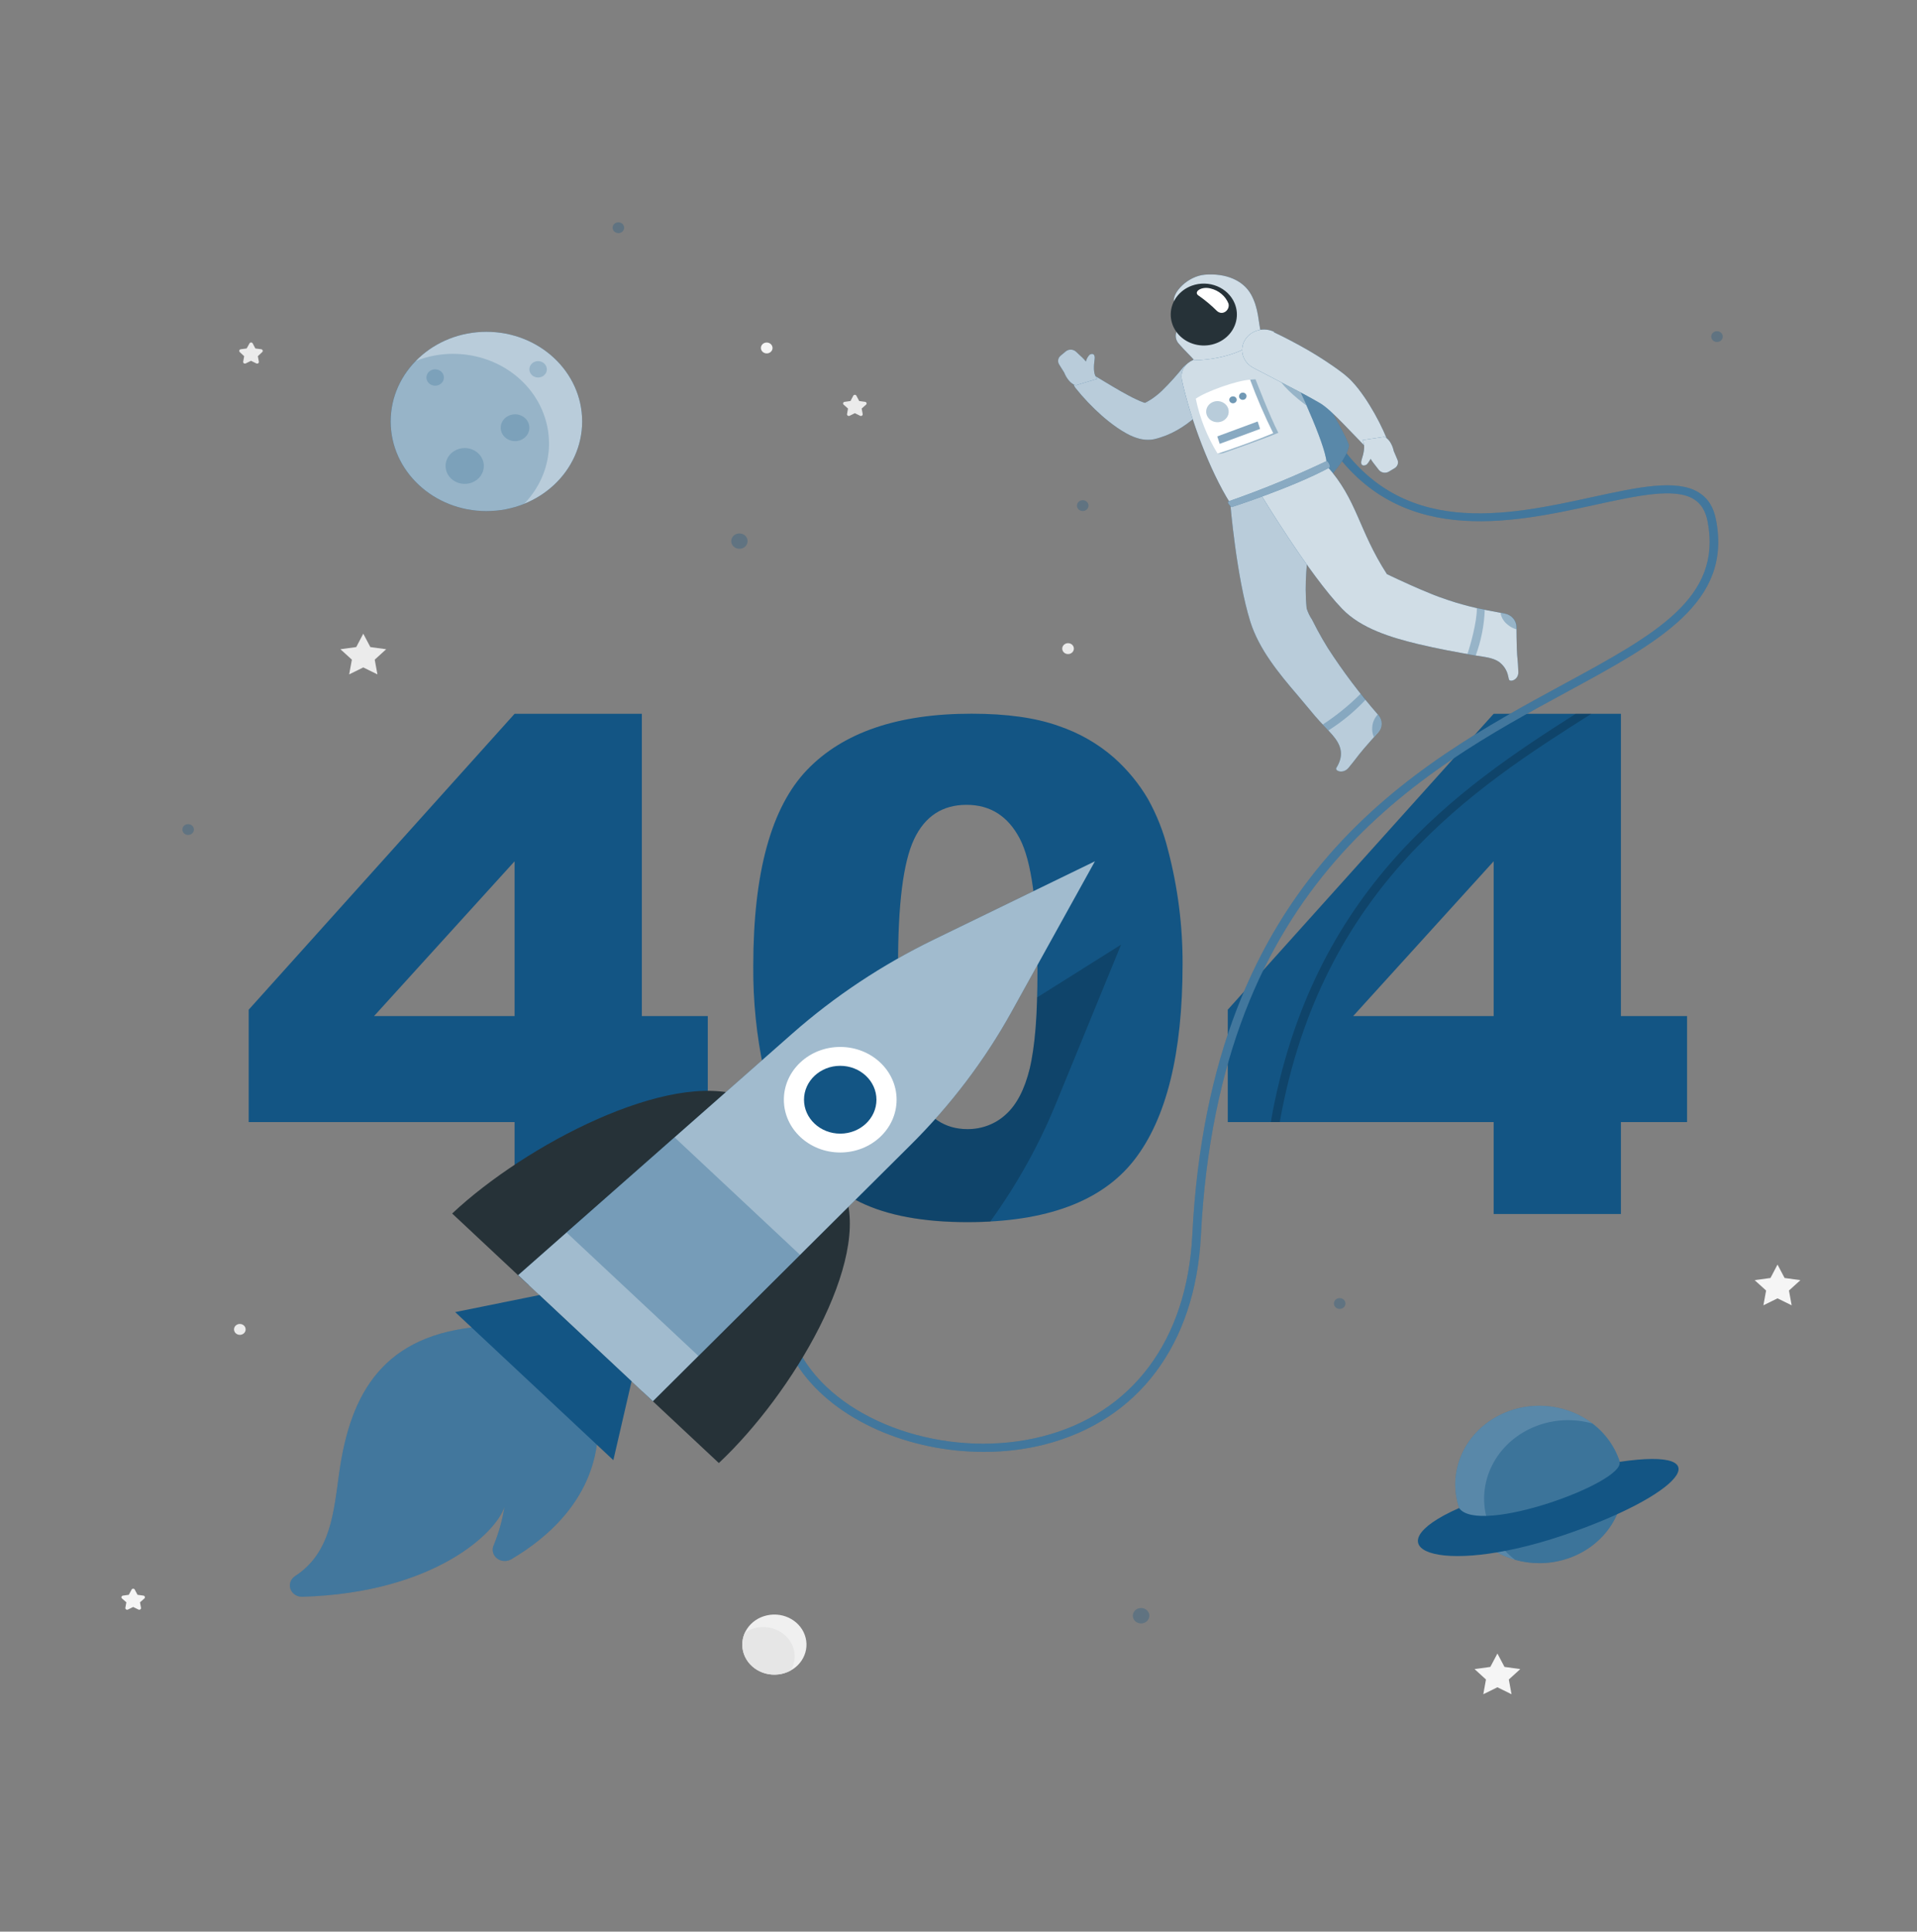 <svg width="270" height="272" viewBox="0 0 270 272" fill="none" xmlns="http://www.w3.org/2000/svg">
<rect x="0" y="0" width="270" height="272" fill="#808080" stroke="none"/>
<path d="M51.166 89.232L52.163 91.115L54.391 91.421L52.779 92.889L53.16 94.963L51.166 93.984L49.178 94.963L49.56 92.889L47.947 91.421L50.175 91.115L51.166 89.232Z" fill="#EBEBEB"/>
<path d="M250.354 178.068L251.351 179.958L253.579 180.263L251.966 181.726L252.348 183.805L250.354 182.826L248.366 183.805L248.747 181.726L247.135 180.263L249.363 179.958L250.354 178.068Z" fill="#F5F5F5"/>
<path d="M210.904 232.84L211.901 234.724L214.123 235.029L212.51 236.498L212.892 238.572L210.904 237.592L208.916 238.572L209.291 236.498L207.685 235.029L209.907 234.724L210.904 232.84Z" fill="#F5F5F5"/>
<path d="M120.643 55.766L121.013 56.469L121.843 56.584C121.89 56.59 121.934 56.608 121.969 56.636C122.005 56.664 122.032 56.701 122.046 56.743C122.06 56.784 122.062 56.829 122.05 56.871C122.038 56.914 122.013 56.952 121.979 56.982L121.363 57.529L121.505 58.301C121.512 58.344 121.507 58.388 121.489 58.428C121.471 58.468 121.442 58.503 121.404 58.529C121.367 58.554 121.322 58.57 121.276 58.573C121.23 58.577 121.183 58.568 121.142 58.548L120.403 58.18L119.665 58.548C119.623 58.568 119.577 58.577 119.531 58.573C119.484 58.57 119.44 58.554 119.402 58.529C119.365 58.503 119.335 58.468 119.318 58.428C119.3 58.388 119.294 58.344 119.302 58.301L119.437 57.529L118.822 56.982C118.787 56.952 118.763 56.913 118.751 56.87C118.74 56.827 118.741 56.782 118.756 56.74C118.771 56.699 118.799 56.662 118.835 56.634C118.872 56.606 118.916 56.589 118.963 56.584L119.788 56.469L120.157 55.766C120.172 55.717 120.204 55.673 120.248 55.642C120.292 55.61 120.345 55.593 120.4 55.593C120.455 55.593 120.509 55.61 120.553 55.642C120.597 55.673 120.629 55.717 120.643 55.766Z" fill="#EBEBEB"/>
<path d="M18.997 223.872L19.366 224.569L20.191 224.684C20.238 224.69 20.282 224.708 20.318 224.737C20.355 224.765 20.382 224.802 20.396 224.844C20.411 224.886 20.413 224.932 20.402 224.974C20.39 225.017 20.366 225.057 20.333 225.087L19.717 225.629L19.859 226.401C19.866 226.444 19.86 226.488 19.843 226.528C19.825 226.568 19.796 226.603 19.758 226.628C19.721 226.654 19.676 226.67 19.63 226.673C19.584 226.677 19.537 226.668 19.496 226.648L18.757 226.285L18.018 226.648C17.977 226.668 17.931 226.677 17.884 226.673C17.838 226.67 17.794 226.654 17.756 226.628C17.718 226.603 17.689 226.568 17.672 226.528C17.654 226.488 17.648 226.444 17.655 226.401L17.797 225.629L17.181 225.087C17.148 225.057 17.124 225.018 17.112 224.976C17.101 224.933 17.102 224.888 17.116 224.847C17.13 224.805 17.156 224.767 17.192 224.739C17.227 224.71 17.271 224.691 17.317 224.684L18.142 224.569L18.517 223.872C18.534 223.825 18.566 223.783 18.609 223.754C18.652 223.725 18.704 223.709 18.757 223.709C18.81 223.709 18.862 223.725 18.905 223.754C18.949 223.783 18.981 223.825 18.997 223.872Z" fill="#F5F5F5"/>
<path d="M35.596 48.365L35.965 49.068L36.796 49.177C36.842 49.184 36.885 49.203 36.921 49.231C36.956 49.26 36.983 49.297 36.997 49.339C37.011 49.381 37.012 49.426 37 49.468C36.989 49.511 36.965 49.55 36.931 49.58L36.316 50.156L36.457 50.922C36.467 50.966 36.463 51.011 36.446 51.053C36.429 51.094 36.4 51.13 36.361 51.156C36.323 51.182 36.277 51.198 36.23 51.2C36.182 51.203 36.135 51.192 36.094 51.17L35.355 50.807L34.617 51.17C34.576 51.192 34.529 51.203 34.481 51.2C34.434 51.198 34.388 51.182 34.35 51.156C34.311 51.13 34.282 51.094 34.265 51.053C34.248 51.011 34.244 50.966 34.254 50.922L34.389 50.156L33.774 49.58C33.74 49.549 33.716 49.51 33.705 49.467C33.694 49.424 33.695 49.379 33.71 49.337C33.725 49.295 33.752 49.258 33.788 49.23C33.825 49.201 33.869 49.183 33.915 49.177L34.74 49.068L35.134 48.365C35.154 48.323 35.186 48.287 35.227 48.262C35.268 48.237 35.316 48.224 35.365 48.224C35.414 48.224 35.462 48.237 35.502 48.262C35.544 48.287 35.576 48.323 35.596 48.365Z" fill="#EBEBEB"/>
<path d="M34.599 187.192C34.6 187.344 34.553 187.493 34.464 187.619C34.374 187.746 34.247 187.845 34.098 187.904C33.948 187.963 33.783 187.979 33.624 187.95C33.465 187.921 33.319 187.849 33.203 187.742C33.088 187.635 33.01 187.498 32.978 187.35C32.946 187.201 32.962 187.047 33.023 186.906C33.085 186.766 33.19 186.646 33.325 186.562C33.459 186.477 33.618 186.432 33.78 186.432C33.996 186.432 34.203 186.512 34.357 186.654C34.51 186.797 34.597 186.99 34.599 187.192Z" fill="#EBEBEB"/>
<path d="M151.249 91.329C151.25 91.481 151.203 91.629 151.114 91.756C151.025 91.883 150.898 91.982 150.748 92.041C150.599 92.099 150.434 92.115 150.275 92.087C150.116 92.058 149.969 91.985 149.854 91.878C149.739 91.771 149.66 91.635 149.628 91.486C149.596 91.337 149.612 91.183 149.674 91.043C149.736 90.902 149.841 90.782 149.975 90.698C150.11 90.614 150.269 90.568 150.431 90.568C150.538 90.568 150.644 90.587 150.743 90.625C150.843 90.662 150.933 90.718 151.009 90.789C151.085 90.86 151.146 90.944 151.187 91.036C151.228 91.129 151.249 91.228 151.249 91.329Z" fill="#EBEBEB"/>
<path d="M108.808 48.998C108.808 49.15 108.76 49.298 108.671 49.424C108.581 49.55 108.453 49.648 108.303 49.706C108.154 49.764 107.989 49.779 107.83 49.75C107.671 49.72 107.526 49.647 107.411 49.54C107.297 49.433 107.219 49.296 107.187 49.148C107.156 48.999 107.172 48.845 107.234 48.705C107.296 48.565 107.401 48.446 107.535 48.361C107.67 48.277 107.828 48.232 107.99 48.232C108.207 48.234 108.414 48.315 108.567 48.458C108.72 48.602 108.807 48.796 108.808 48.998Z" fill="#F5F5F5"/>
<path d="M110.105 235.705C112.536 235.168 114.042 232.888 113.468 230.612C112.894 228.337 110.458 226.927 108.026 227.464C105.595 228.001 104.089 230.282 104.663 232.557C105.237 234.833 107.673 236.242 110.105 235.705Z" fill="#F0F0F0"/>
<path d="M107.51 229.108C106.583 229.106 105.68 229.38 104.931 229.891C104.549 230.712 104.455 231.626 104.663 232.5C104.871 233.375 105.371 234.165 106.09 234.756C106.809 235.347 107.71 235.71 108.663 235.791C109.616 235.872 110.572 235.668 111.393 235.208C111.757 234.578 111.939 233.872 111.923 233.156C111.907 232.441 111.693 231.742 111.301 231.128C110.91 230.514 110.355 230.005 109.69 229.652C109.025 229.299 108.274 229.113 107.51 229.114V229.108Z" fill="#E6E6E6"/>
<path d="M72.479 158.001H35.029V142.178L72.479 100.51H90.401V143.076H99.688V158.001H90.401V170.949H72.479V158.001ZM72.479 143.076V121.281L52.686 143.076H72.479Z" fill="#135584"/>
<path d="M106.094 136.038C106.094 122.87 108.626 113.654 113.689 108.39C118.752 103.125 126.467 100.495 136.836 100.499C141.812 100.499 145.901 101.075 149.101 102.227C152.009 103.207 154.671 104.734 156.924 106.714C158.823 108.41 160.431 110.371 161.693 112.525C162.942 114.775 163.883 117.163 164.494 119.633C165.885 124.91 166.579 130.326 166.561 135.761C166.561 148.326 164.29 157.521 159.748 163.346C155.207 169.171 147.384 172.086 136.282 172.09C130.053 172.09 125.021 171.16 121.185 169.302C117.318 167.413 114.061 164.591 111.75 161.128C109.965 158.579 108.577 155.09 107.584 150.662C106.553 145.848 106.054 140.948 106.094 136.038ZM126.49 136.084C126.49 144.916 127.321 150.939 128.983 154.153C130.644 157.367 133.059 158.982 136.226 158.997C137.231 159.008 138.229 158.831 139.161 158.478C140.092 158.125 140.94 157.603 141.655 156.941C143.189 155.57 144.317 153.404 145.039 150.443C145.762 147.483 146.123 142.875 146.123 136.62C146.123 127.427 145.29 121.246 143.624 118.078C141.958 114.91 139.459 113.328 136.128 113.332C132.731 113.332 130.269 114.947 128.743 118.176C127.216 121.405 126.465 127.375 126.49 136.084Z" fill="#135584"/>
<path d="M210.375 158.001H172.925V142.178L210.375 100.51H228.296V143.076H237.614V158.001H228.296V170.949H210.375V158.001ZM210.375 143.076V121.281L190.588 143.076H210.375Z" fill="#135584"/>
<g opacity="0.3">
<path d="M105.294 76.197C105.294 76.41 105.227 76.619 105.1 76.796C104.973 76.973 104.793 77.111 104.582 77.193C104.372 77.274 104.14 77.295 103.917 77.253C103.693 77.211 103.488 77.108 103.327 76.957C103.167 76.805 103.058 76.613 103.014 76.404C102.97 76.194 102.994 75.978 103.082 75.781C103.17 75.584 103.318 75.416 103.509 75.299C103.699 75.181 103.922 75.119 104.15 75.12C104.3 75.12 104.45 75.148 104.589 75.202C104.728 75.256 104.855 75.336 104.961 75.436C105.068 75.536 105.152 75.655 105.209 75.785C105.266 75.916 105.295 76.056 105.294 76.197Z" fill="#135584"/>
<path d="M26.499 117.571C26.948 117.571 27.312 117.231 27.312 116.811C27.312 116.391 26.948 116.051 26.499 116.051C26.051 116.051 25.687 116.391 25.687 116.811C25.687 117.231 26.051 117.571 26.499 117.571Z" fill="#135584"/>
<path d="M160.715 228.607C161.357 228.607 161.878 228.119 161.878 227.518C161.878 226.917 161.357 226.429 160.715 226.429C160.072 226.429 159.552 226.917 159.552 227.518C159.552 228.119 160.072 228.607 160.715 228.607Z" fill="#135584"/>
<path d="M188.687 184.312C189.135 184.312 189.499 183.972 189.499 183.552C189.499 183.132 189.135 182.792 188.687 182.792C188.238 182.792 187.874 183.132 187.874 183.552C187.874 183.972 188.238 184.312 188.687 184.312Z" fill="#135584"/>
<path d="M242.642 47.397C242.642 47.547 242.595 47.694 242.505 47.82C242.416 47.945 242.289 48.042 242.141 48.1C241.992 48.157 241.829 48.172 241.671 48.143C241.514 48.114 241.369 48.041 241.256 47.935C241.142 47.828 241.065 47.693 241.033 47.545C241.002 47.398 241.018 47.245 241.079 47.106C241.141 46.967 241.245 46.849 241.379 46.765C241.512 46.681 241.669 46.637 241.83 46.637C242.045 46.637 242.252 46.717 242.404 46.859C242.557 47.002 242.642 47.196 242.642 47.397Z" fill="#135584"/>
<path d="M87.908 32.064C87.908 32.214 87.86 32.361 87.771 32.486C87.682 32.611 87.555 32.709 87.407 32.767C87.258 32.824 87.095 32.839 86.937 32.81C86.78 32.78 86.635 32.708 86.521 32.602C86.408 32.495 86.33 32.36 86.299 32.212C86.268 32.065 86.284 31.912 86.345 31.773C86.407 31.634 86.511 31.515 86.644 31.432C86.778 31.348 86.935 31.304 87.096 31.304C87.311 31.305 87.516 31.386 87.668 31.528C87.82 31.67 87.906 31.863 87.908 32.064Z" fill="#135584"/>
<path d="M152.499 71.958C152.947 71.958 153.311 71.617 153.311 71.198C153.311 70.778 152.947 70.437 152.499 70.437C152.05 70.437 151.686 70.778 151.686 71.198C151.686 71.617 152.05 71.958 152.499 71.958Z" fill="#135584"/>
</g>
<path d="M68.51 71.964C75.957 71.964 81.994 66.313 81.994 59.343C81.994 52.373 75.957 46.723 68.51 46.723C61.062 46.723 55.025 52.373 55.025 59.343C55.025 66.313 61.062 71.964 68.51 71.964Z" fill="#135584"/>
<path opacity="0.7" d="M68.51 71.964C75.957 71.964 81.994 66.313 81.994 59.343C81.994 52.373 75.957 46.723 68.51 46.723C61.062 46.723 55.025 52.373 55.025 59.343C55.025 66.313 61.062 71.964 68.51 71.964Z" fill="white"/>
<path opacity="0.2" d="M63.863 49.822C62.026 49.817 60.208 50.164 58.521 50.842C56.447 52.975 55.216 55.709 55.032 58.588C54.849 61.467 55.725 64.319 57.514 66.667C59.303 69.016 61.897 70.721 64.865 71.498C67.833 72.275 70.996 72.077 73.827 70.938C75.582 69.128 76.738 66.879 77.154 64.465C77.571 62.052 77.229 59.577 76.171 57.341C75.114 55.106 73.385 53.206 71.196 51.872C69.007 50.538 66.451 49.828 63.838 49.828L63.863 49.822Z" fill="#135584"/>
<path opacity="0.2" d="M62.521 53.157C62.521 53.385 62.449 53.608 62.314 53.797C62.178 53.987 61.986 54.134 61.761 54.221C61.536 54.309 61.289 54.331 61.05 54.287C60.811 54.242 60.592 54.133 60.42 53.972C60.248 53.811 60.13 53.605 60.083 53.382C60.035 53.158 60.06 52.927 60.153 52.716C60.246 52.506 60.404 52.326 60.606 52.199C60.809 52.073 61.047 52.005 61.29 52.005C61.617 52.005 61.93 52.127 62.161 52.343C62.391 52.559 62.521 52.852 62.521 53.157Z" fill="#135584"/>
<path opacity="0.2" d="M77.021 52.005C77.021 52.233 76.949 52.456 76.814 52.645C76.678 52.835 76.486 52.982 76.261 53.069C76.036 53.157 75.789 53.179 75.55 53.135C75.311 53.091 75.092 52.981 74.92 52.82C74.748 52.659 74.63 52.453 74.583 52.23C74.535 52.006 74.56 51.775 74.653 51.564C74.746 51.354 74.904 51.174 75.106 51.047C75.309 50.921 75.547 50.853 75.79 50.853C76.117 50.853 76.43 50.974 76.66 51.191C76.891 51.407 77.021 51.7 77.021 52.005Z" fill="#135584"/>
<path opacity="0.2" d="M74.559 60.23C74.559 60.604 74.441 60.969 74.219 61.28C73.997 61.591 73.682 61.833 73.313 61.976C72.944 62.119 72.538 62.156 72.147 62.083C71.755 62.011 71.395 61.831 71.113 61.566C70.831 61.302 70.638 60.965 70.561 60.599C70.483 60.233 70.523 59.853 70.675 59.508C70.828 59.162 71.087 58.867 71.419 58.66C71.751 58.452 72.141 58.341 72.54 58.341C73.076 58.341 73.589 58.54 73.968 58.895C74.347 59.249 74.559 59.729 74.559 60.23Z" fill="#135584"/>
<path opacity="0.2" d="M68.146 65.616C68.146 66.115 67.988 66.603 67.692 67.018C67.396 67.433 66.975 67.756 66.482 67.947C65.99 68.138 65.448 68.188 64.925 68.09C64.402 67.993 63.922 67.753 63.544 67.4C63.167 67.047 62.911 66.598 62.807 66.108C62.703 65.619 62.756 65.112 62.96 64.651C63.164 64.19 63.51 63.795 63.953 63.518C64.396 63.241 64.918 63.093 65.451 63.093C66.166 63.093 66.851 63.359 67.357 63.832C67.862 64.305 68.146 64.947 68.146 65.616Z" fill="#135584"/>
<path d="M228.321 211.572C229.822 205.618 225.882 199.653 219.521 198.247C213.16 196.842 206.785 200.53 205.284 206.483C203.782 212.437 207.722 218.403 214.084 219.808C220.445 221.213 226.819 217.526 228.321 211.572Z" fill="#135584"/>
<path opacity="0.3" d="M228.321 211.572C229.822 205.618 225.882 199.653 219.521 198.247C213.16 196.842 206.785 200.53 205.284 206.483C203.782 212.437 207.722 218.403 214.084 219.808C220.445 221.213 226.819 217.526 228.321 211.572Z" fill="white"/>
<path opacity="0.4" d="M224.278 200.452C221.654 199.711 218.837 199.845 216.308 200.832C213.778 201.819 211.693 203.598 210.409 205.864C209.126 208.13 208.722 210.742 209.268 213.256C209.814 215.769 211.275 218.027 213.403 219.644C214.506 219.958 215.653 220.117 216.806 220.116C219.249 220.116 221.633 219.408 223.629 218.089C225.625 216.77 227.136 214.906 227.954 212.751C228.773 210.597 228.859 208.258 228.201 206.056C227.542 203.853 226.172 201.896 224.278 200.452Z" fill="#135584"/>
<path d="M205.507 212.352C192.872 217.916 202.294 222.207 220.099 216.217C236.586 210.67 242.87 203.678 228.1 205.849C228.893 208.758 208.245 216.286 205.507 212.352Z" fill="#135584"/>
<path opacity="0.2" d="M224.136 100.51C207.587 110.976 186.163 124.8 180.249 158.001H178.987C184.742 125.169 205.384 111.016 221.939 100.51H224.136Z" fill="black"/>
<path d="M138.528 204.444C128.066 204.444 117.72 200.026 112.68 192.814C109.572 188.356 105.959 179.019 116.717 166.56L117.671 167.286C110.064 176.099 108.661 184.94 113.714 192.186C119.868 200.999 134.386 205.434 146.781 202.278C159.478 199.046 167.183 188.713 167.928 173.927C170.47 123.349 199.18 107.768 220.142 96.392C233.171 89.324 242.581 84.221 240.513 73.444C240.224 71.952 239.59 70.921 238.562 70.287C235.885 68.634 230.654 69.781 224.598 71.1C212.713 73.692 196.441 77.24 186.748 61.809L187.813 61.233C197.044 75.938 212.166 72.638 224.321 69.988C230.654 68.611 236.119 67.419 239.239 69.337C240.562 70.149 241.375 71.434 241.701 73.254C243.922 84.82 233.7 90.373 220.745 97.4C200.023 108.643 171.651 124.04 169.14 174.008C168.365 189.329 160.327 200.049 147.083 203.418C144.292 204.114 141.416 204.458 138.528 204.444Z" fill="#135584"/>
<path opacity="0.2" d="M138.528 204.444C128.066 204.444 117.72 200.026 112.68 192.814C109.572 188.356 105.959 179.019 116.717 166.56L117.671 167.286C110.064 176.099 108.661 184.94 113.714 192.186C119.868 200.999 134.386 205.434 146.781 202.278C159.478 199.046 167.183 188.713 167.928 173.927C170.47 123.349 199.18 107.768 220.142 96.392C233.171 89.324 242.581 84.221 240.513 73.444C240.224 71.952 239.59 70.921 238.562 70.287C235.885 68.634 230.654 69.781 224.598 71.1C212.713 73.692 196.441 77.24 186.748 61.809L187.813 61.233C197.044 75.938 212.166 72.638 224.321 69.988C230.654 68.611 236.119 67.419 239.239 69.337C240.562 70.149 241.375 71.434 241.701 73.254C243.922 84.82 233.7 90.373 220.745 97.4C200.023 108.643 171.651 124.04 169.14 174.008C168.365 189.329 160.327 200.049 147.083 203.418C144.292 204.114 141.416 204.458 138.528 204.444Z" fill="white"/>
<path d="M174.076 48.192C176.912 48.207 179.729 48.621 182.434 49.419C182.434 49.419 189.204 60.23 190.004 62.707C189.721 65.15 185.32 69.153 185.32 69.153L174.076 48.192Z" fill="#135584"/>
<path opacity="0.3" d="M174.076 48.192C176.912 48.207 179.729 48.621 182.434 49.419C182.434 49.419 189.204 60.23 190.004 62.707C189.721 65.15 185.32 69.153 185.32 69.153L174.076 48.192Z" fill="white"/>
<path d="M194.127 100.683C191.52 97.7 189.143 94.547 187.013 91.248C186.496 90.415 186.005 89.566 185.542 88.702C185.277 88.213 185.025 87.723 184.778 87.228C184.455 86.746 184.205 86.224 184.034 85.678C183.295 78.38 185.966 73.006 183.418 67.148L173.276 70.858C173.276 70.858 174.138 81.295 176.107 87.562C177.338 91.438 180.095 94.79 182.76 97.895C183.591 98.863 184.391 99.859 185.222 100.833C186.052 101.806 186.889 102.595 187.683 103.511C188.883 104.899 189.277 106.23 188.373 107.866L188.219 108.125C187.96 108.551 189.167 109.035 189.93 108.125C191.161 106.639 190.988 106.731 192.059 105.464C192.712 104.698 193.456 103.862 194.102 103.16C194.414 102.814 194.587 102.378 194.592 101.925C194.596 101.473 194.432 101.034 194.127 100.683Z" fill="#135584"/>
<path opacity="0.7" d="M194.127 100.683C191.52 97.7 189.143 94.547 187.013 91.248C186.496 90.415 186.005 89.566 185.542 88.702C185.277 88.213 185.025 87.723 184.778 87.228C184.455 86.746 184.205 86.224 184.034 85.678C183.295 78.38 185.966 73.006 183.418 67.148L173.276 70.858C173.276 70.858 174.138 81.295 176.107 87.562C177.338 91.438 180.095 94.79 182.76 97.895C183.591 98.863 184.391 99.859 185.222 100.833C186.052 101.806 186.889 102.595 187.683 103.511C188.883 104.899 189.277 106.23 188.373 107.866L188.219 108.125C187.96 108.551 189.167 109.035 189.93 108.125C191.161 106.639 190.988 106.731 192.059 105.464C192.712 104.698 193.456 103.862 194.102 103.16C194.414 102.814 194.587 102.378 194.592 101.925C194.596 101.473 194.432 101.034 194.127 100.683Z" fill="white"/>
<path opacity="0.3" d="M191.647 97.682C190.037 99.297 188.251 100.748 186.317 102.013C186.582 102.29 186.84 102.589 187.105 102.854C189.041 101.63 190.8 100.176 192.336 98.529L191.647 97.682Z" fill="#135584"/>
<path opacity="0.3" d="M194.127 100.683L194.053 100.602C193.58 101.111 193.304 101.754 193.272 102.428C193.232 102.89 193.312 103.355 193.505 103.782L194.09 103.131C194.396 102.789 194.566 102.359 194.573 101.913C194.58 101.467 194.422 101.033 194.127 100.683Z" fill="#135584"/>
<path d="M171.663 55.104C170.564 56.645 169.245 58.038 167.743 59.245C166.91 59.917 165.997 60.497 165.023 60.974C164.511 61.219 163.98 61.429 163.435 61.601L163.017 61.728L162.881 61.763L162.592 61.837C162.414 61.877 162.233 61.904 162.05 61.918C161.531 61.955 161.009 61.91 160.506 61.786C159.871 61.617 159.262 61.371 158.696 61.054C158.24 60.805 157.799 60.534 157.373 60.242C156.603 59.706 155.868 59.129 155.17 58.514C153.823 57.32 152.588 56.021 151.477 54.632C151.263 54.361 151.157 54.029 151.177 53.693C151.196 53.356 151.341 53.037 151.585 52.79C151.83 52.543 152.158 52.383 152.515 52.339C152.872 52.294 153.234 52.368 153.539 52.547H153.588C155.04 53.411 156.505 54.321 157.933 55.133C158.659 55.53 159.361 55.934 160.056 56.245C160.374 56.4 160.7 56.539 161.035 56.659C161.243 56.745 161.466 56.796 161.693 56.809C161.73 56.809 161.693 56.769 161.466 56.775C161.394 56.77 161.322 56.77 161.25 56.775L161.115 56.803L161.318 56.705C161.591 56.568 161.856 56.416 162.112 56.25C162.662 55.887 163.177 55.478 163.65 55.029C164.726 53.975 165.733 52.861 166.666 51.694C167.178 51.159 167.884 50.821 168.648 50.748C169.411 50.675 170.176 50.872 170.793 51.3C171.409 51.727 171.833 52.355 171.98 53.06C172.128 53.765 171.988 54.496 171.59 55.11L171.663 55.104Z" fill="#135584"/>
<path opacity="0.7" d="M171.663 55.104C170.564 56.645 169.245 58.038 167.743 59.245C166.91 59.917 165.997 60.497 165.023 60.974C164.511 61.219 163.98 61.429 163.435 61.601L163.017 61.728L162.881 61.763L162.592 61.837C162.414 61.877 162.233 61.904 162.05 61.918C161.531 61.955 161.009 61.91 160.506 61.786C159.871 61.617 159.262 61.371 158.696 61.054C158.24 60.805 157.799 60.534 157.373 60.242C156.603 59.706 155.868 59.129 155.17 58.514C153.823 57.32 152.588 56.021 151.477 54.632C151.263 54.361 151.157 54.029 151.177 53.693C151.196 53.356 151.341 53.037 151.585 52.79C151.83 52.543 152.158 52.383 152.515 52.339C152.872 52.294 153.234 52.368 153.539 52.547H153.588C155.04 53.411 156.505 54.321 157.933 55.133C158.659 55.53 159.361 55.934 160.056 56.245C160.374 56.4 160.7 56.539 161.035 56.659C161.243 56.745 161.466 56.796 161.693 56.809C161.73 56.809 161.693 56.769 161.466 56.775C161.394 56.77 161.322 56.77 161.25 56.775L161.115 56.803L161.318 56.705C161.591 56.568 161.856 56.416 162.112 56.25C162.662 55.887 163.177 55.478 163.65 55.029C164.726 53.975 165.733 52.861 166.666 51.694C167.178 51.159 167.884 50.821 168.648 50.748C169.411 50.675 170.176 50.872 170.793 51.3C171.409 51.727 171.833 52.355 171.98 53.06C172.128 53.765 171.988 54.496 171.59 55.11L171.663 55.104Z" fill="white"/>
<path d="M149.169 51.314L149.889 52.466C149.889 52.466 150.437 53.975 151.539 54.252L154.53 53.347L154.376 53.111C153.994 52.57 154.037 51.516 154.166 50.64C154.296 49.765 153.816 49.736 153.459 49.955C153.206 50.227 153.028 50.553 152.942 50.905C152.795 50.715 152.632 50.536 152.456 50.369L151.545 49.517C151.354 49.342 151.099 49.241 150.832 49.235C150.565 49.228 150.305 49.317 150.105 49.482L149.366 50.099C149.191 50.25 149.076 50.453 149.04 50.674C149.004 50.895 149.05 51.12 149.169 51.314Z" fill="#135584"/>
<path opacity="0.7" d="M149.169 51.314L149.889 52.466C149.889 52.466 150.437 53.975 151.539 54.252L154.53 53.347L154.376 53.111C153.994 52.57 154.037 51.516 154.166 50.64C154.296 49.765 153.816 49.736 153.459 49.955C153.206 50.227 153.028 50.553 152.942 50.905C152.795 50.715 152.632 50.536 152.456 50.369L151.545 49.517C151.354 49.342 151.099 49.241 150.832 49.235C150.565 49.228 150.305 49.317 150.105 49.482L149.366 50.099C149.191 50.25 149.076 50.453 149.04 50.674C149.004 50.895 149.05 51.12 149.169 51.314Z" fill="white"/>
<path d="M177.098 47.167C173.78 47.99 170.602 49.244 167.657 50.894C167.197 51.163 166.837 51.557 166.623 52.023C166.41 52.489 166.354 53.006 166.463 53.503C167.651 58.94 170.353 66.221 173.27 70.858L186.877 65.587C186.97 63.341 183.665 56.072 180.298 49.044C179.695 47.783 178.532 46.844 177.098 47.167Z" fill="#135584"/>
<path opacity="0.8" d="M177.098 47.167C173.78 47.99 170.602 49.244 167.657 50.894C167.197 51.163 166.837 51.557 166.623 52.023C166.41 52.489 166.354 53.006 166.463 53.503C167.651 58.94 170.353 66.221 173.27 70.858L186.877 65.587C186.97 63.341 183.665 56.072 180.298 49.044C179.695 47.783 178.532 46.844 177.098 47.167Z" fill="white"/>
<path opacity="0.3" d="M182.409 53.497L179.707 52.65C180.323 54.131 182.495 56.003 184.015 57.103C183.523 55.951 182.975 54.741 182.409 53.497Z" fill="#135584"/>
<path d="M176.205 41.464C175.079 39.46 172.648 38.452 169.731 38.676C167.269 38.872 165.091 41.222 165.349 42.49C165.608 43.757 167.675 44.298 168.069 44.736L166.365 45.888C166.163 46.025 165.992 46.198 165.864 46.397C165.735 46.597 165.651 46.819 165.617 47.05C165.582 47.281 165.598 47.516 165.663 47.741C165.728 47.966 165.841 48.176 165.995 48.359C166.715 49.212 167.663 50.087 168.211 50.732C172.925 50.617 176.415 48.935 177.676 47.316C177.202 45.266 177.301 43.457 176.205 41.464Z" fill="#135584"/>
<path opacity="0.8" d="M176.205 41.464C175.079 39.46 172.648 38.452 169.731 38.676C167.269 38.872 165.091 41.222 165.349 42.49C165.608 43.757 167.675 44.298 168.069 44.736L166.365 45.888C166.163 46.025 165.992 46.198 165.864 46.397C165.735 46.597 165.651 46.819 165.617 47.05C165.582 47.281 165.598 47.516 165.663 47.741C165.728 47.966 165.841 48.176 165.995 48.359C166.715 49.212 167.663 50.087 168.211 50.732C172.925 50.617 176.415 48.935 177.676 47.316C177.202 45.266 177.301 43.457 176.205 41.464Z" fill="white"/>
<path d="M173.891 42.708C174.226 43.512 174.299 44.39 174.1 45.232C173.902 46.074 173.441 46.842 172.776 47.439C172.112 48.036 171.273 48.435 170.366 48.586C169.459 48.736 168.524 48.632 167.68 48.286C166.837 47.94 166.121 47.367 165.625 46.641C165.129 45.914 164.874 45.067 164.893 44.205C164.911 43.343 165.203 42.505 165.73 41.798C166.257 41.091 166.996 40.546 167.854 40.232C169.005 39.812 170.288 39.837 171.42 40.301C172.552 40.766 173.441 41.631 173.891 42.708Z" fill="#263238"/>
<path d="M213.852 94.618C213.784 92.723 213.692 92.89 213.637 91.294C213.6 90.315 213.594 89.226 213.587 88.287C213.585 87.842 213.419 87.41 213.116 87.066C212.813 86.722 212.393 86.486 211.926 86.398C211.113 86.243 210.295 86.099 209.464 85.937C208.399 85.724 207.347 85.494 206.307 85.212C205.494 84.993 204.694 84.751 203.9 84.48C203.106 84.209 202.214 83.904 201.389 83.547C200.417 83.161 199.457 82.746 198.509 82.314C197.444 81.842 196.392 81.347 195.34 80.846C191.29 74.573 191.204 70.437 186.859 65.587L177.529 69.539C177.529 69.539 184.385 80.92 189.05 85.747C191.739 88.524 195.955 89.779 199.715 90.689C202.429 91.34 205.18 91.841 207.931 92.319C209.002 92.504 210.166 92.573 211.089 93.172C211.772 93.662 212.24 94.369 212.406 95.159C212.447 95.32 212.484 95.482 212.517 95.643C212.633 96.127 213.895 95.758 213.852 94.618Z" fill="#135584"/>
<path opacity="0.8" d="M213.852 94.618C213.784 92.723 213.692 92.89 213.637 91.294C213.6 90.315 213.594 89.226 213.587 88.287C213.585 87.842 213.419 87.41 213.116 87.066C212.813 86.722 212.393 86.486 211.926 86.398C211.113 86.243 210.295 86.099 209.464 85.937C208.399 85.724 207.347 85.494 206.307 85.212C205.494 84.993 204.694 84.751 203.9 84.48C203.106 84.209 202.214 83.904 201.389 83.547C200.417 83.161 199.457 82.746 198.509 82.314C197.444 81.842 196.392 81.347 195.34 80.846C191.29 74.573 191.204 70.437 186.859 65.587L177.529 69.539C177.529 69.539 184.385 80.92 189.05 85.747C191.739 88.524 195.955 89.779 199.715 90.689C202.429 91.34 205.18 91.841 207.931 92.319C209.002 92.504 210.166 92.573 211.089 93.172C211.772 93.662 212.24 94.369 212.406 95.159C212.447 95.32 212.484 95.482 212.517 95.643C212.633 96.127 213.895 95.758 213.852 94.618Z" fill="white"/>
<path opacity="0.3" d="M209.119 85.862C208.75 85.787 208.381 85.713 208.005 85.626C208.036 87.619 207.039 91.052 206.676 92.095L207.845 92.302C208.612 90.227 209.041 88.056 209.119 85.862Z" fill="#135584"/>
<path opacity="0.3" d="M213.612 88.287C213.61 87.842 213.445 87.412 213.143 87.067C212.841 86.723 212.422 86.487 211.956 86.398L211.341 86.289C211.44 86.944 211.798 87.54 212.344 87.959C212.695 88.263 213.117 88.488 213.575 88.616C213.612 88.512 213.612 88.397 213.612 88.287Z" fill="#135584"/>
<path d="M173.024 42.743C173.27 43.619 172.224 44.534 171.393 43.78C170.617 43.002 169.769 42.29 168.857 41.654C168.002 41.153 169.14 40.278 170.488 40.618C171.063 40.753 171.595 41.017 172.036 41.387C172.478 41.758 172.817 42.223 173.024 42.743Z" fill="white"/>
<path d="M173.091 70.575C172.661 70.725 173.448 71.416 173.448 71.416C173.448 71.416 182.064 68.657 187.296 65.818C187.308 65.646 187.277 65.474 187.204 65.315C187.131 65.157 187.019 65.017 186.877 64.908C182.4 67.039 177.797 68.931 173.091 70.575Z" fill="#135584"/>
<path opacity="0.5" d="M173.091 70.575C172.661 70.725 173.448 71.416 173.448 71.416C173.448 71.416 182.064 68.657 187.296 65.818C187.308 65.646 187.277 65.474 187.204 65.315C187.131 65.157 187.019 65.017 186.877 64.908C182.4 67.039 177.797 68.931 173.091 70.575Z" fill="white"/>
<path d="M179.43 46.787C181.129 47.593 182.723 48.44 184.354 49.379C185.148 49.851 185.936 50.329 186.717 50.847C187.499 51.366 188.274 51.896 189.056 52.495L189.345 52.719L189.708 53.031C189.925 53.212 190.13 53.404 190.324 53.606C190.521 53.808 190.687 54.004 190.847 54.182C191.007 54.361 191.179 54.574 191.321 54.758C191.894 55.499 192.424 56.268 192.909 57.062C193.862 58.603 194.685 60.211 195.37 61.872C195.497 62.186 195.503 62.531 195.389 62.849C195.274 63.167 195.046 63.438 194.742 63.615C194.438 63.793 194.077 63.867 193.722 63.825C193.366 63.782 193.038 63.625 192.792 63.381L192.761 63.347C191.53 62.12 190.342 60.83 189.148 59.626C187.954 58.422 186.742 57.201 185.739 56.665C184.342 55.853 182.785 55.041 181.24 54.246L176.587 51.827C175.866 51.469 175.325 50.858 175.085 50.128C174.845 49.398 174.925 48.608 175.307 47.933C175.689 47.258 176.342 46.752 177.122 46.527C177.902 46.303 178.746 46.377 179.467 46.735L179.43 46.787Z" fill="#135584"/>
<path opacity="0.8" d="M179.43 46.787C181.129 47.593 182.723 48.44 184.354 49.379C185.148 49.851 185.936 50.329 186.717 50.847C187.499 51.366 188.274 51.896 189.056 52.495L189.345 52.719L189.708 53.031C189.925 53.212 190.13 53.404 190.324 53.606C190.521 53.808 190.687 54.004 190.847 54.182C191.007 54.361 191.179 54.574 191.321 54.758C191.894 55.499 192.424 56.268 192.909 57.062C193.862 58.603 194.685 60.211 195.37 61.872C195.497 62.186 195.503 62.531 195.389 62.849C195.274 63.167 195.046 63.438 194.742 63.615C194.438 63.793 194.077 63.867 193.722 63.825C193.366 63.782 193.038 63.625 192.792 63.381L192.761 63.347C191.53 62.12 190.342 60.83 189.148 59.626C187.954 58.422 186.742 57.201 185.739 56.665C184.342 55.853 182.785 55.041 181.24 54.246L176.587 51.827C175.866 51.469 175.325 50.858 175.085 50.128C174.845 49.398 174.925 48.608 175.307 47.933C175.689 47.258 176.342 46.752 177.122 46.527C177.902 46.303 178.746 46.377 179.467 46.735L179.43 46.787Z" fill="white"/>
<path d="M196.829 64.746L196.306 63.519C196.306 63.519 196.016 61.953 194.976 61.515L191.899 61.97L192.004 62.223C192.287 62.799 192.071 63.853 191.794 64.694C191.518 65.535 191.985 65.645 192.379 65.478C192.601 65.386 192.816 65.011 193.05 64.614C193.165 64.814 193.294 65.007 193.438 65.19L194.195 66.163C194.353 66.365 194.587 66.503 194.849 66.55C195.112 66.597 195.384 66.549 195.61 66.417L196.447 65.915C196.643 65.79 196.788 65.606 196.857 65.394C196.926 65.181 196.916 64.953 196.829 64.746Z" fill="#135584"/>
<path opacity="0.8" d="M196.829 64.746L196.306 63.519C196.306 63.519 196.016 61.953 194.976 61.515L191.899 61.97L192.004 62.223C192.287 62.799 192.071 63.853 191.794 64.694C191.518 65.535 191.985 65.645 192.379 65.478C192.601 65.386 192.816 65.011 193.05 64.614C193.165 64.814 193.294 65.007 193.438 65.19L194.195 66.163C194.353 66.365 194.587 66.503 194.849 66.55C195.112 66.597 195.384 66.549 195.61 66.417L196.447 65.915C196.643 65.79 196.788 65.606 196.857 65.394C196.926 65.181 196.916 64.953 196.829 64.746Z" fill="white"/>
<path opacity="0.3" d="M176.833 53.41L176.082 53.468L171.473 63.882C171.725 63.899 171.978 63.88 172.224 63.825C172.224 63.825 178.23 61.728 180.046 60.945C178.827 58.589 176.833 53.41 176.833 53.41Z" fill="#135584"/>
<path d="M168.42 56.141C168.98 58.863 170.02 61.479 171.497 63.882C173.75 63.157 177.504 61.786 179.326 61.002C178.101 58.545 177.015 56.031 176.07 53.468C174.144 53.589 169.916 55.104 168.42 56.141Z" fill="white"/>
<path opacity="0.3" d="M172.993 58.393C172.903 58.675 172.726 58.925 172.484 59.112C172.242 59.3 171.946 59.416 171.633 59.446C171.321 59.476 171.006 59.418 170.728 59.281C170.45 59.143 170.223 58.931 170.074 58.672C169.925 58.414 169.861 58.119 169.891 57.827C169.921 57.534 170.042 57.256 170.241 57.028C170.439 56.8 170.706 56.633 171.006 56.547C171.306 56.46 171.627 56.46 171.928 56.544C172.331 56.657 172.67 56.916 172.869 57.262C173.069 57.609 173.113 58.016 172.993 58.393Z" fill="#135584"/>
<path opacity="0.6" d="M174.168 56.412C174.144 56.508 174.09 56.595 174.012 56.661C173.934 56.728 173.837 56.771 173.732 56.785C173.628 56.799 173.521 56.783 173.427 56.739C173.332 56.695 173.254 56.626 173.202 56.539C173.151 56.453 173.128 56.355 173.138 56.256C173.147 56.158 173.188 56.065 173.256 55.989C173.323 55.912 173.413 55.857 173.514 55.83C173.616 55.803 173.724 55.804 173.824 55.836C173.948 55.873 174.053 55.953 174.117 56.06C174.181 56.167 174.199 56.293 174.168 56.412Z" fill="#135584"/>
<path opacity="0.6" d="M175.547 55.91C175.532 55.977 175.503 56.041 175.461 56.096C175.419 56.152 175.365 56.199 175.302 56.234C175.24 56.269 175.17 56.291 175.098 56.299C175.026 56.308 174.952 56.302 174.883 56.282C174.813 56.262 174.748 56.229 174.693 56.185C174.638 56.14 174.593 56.086 174.562 56.024C174.531 55.962 174.513 55.895 174.511 55.827C174.509 55.759 174.522 55.691 174.55 55.628C174.57 55.567 174.602 55.511 174.645 55.461C174.688 55.412 174.741 55.371 174.801 55.341C174.861 55.311 174.927 55.293 174.995 55.287C175.063 55.281 175.131 55.287 175.196 55.306C175.328 55.343 175.438 55.427 175.504 55.541C175.57 55.654 175.585 55.787 175.547 55.91Z" fill="#135584"/>
<path opacity="0.5" d="M177.479 60.397L171.787 62.5L171.448 61.452L177.135 59.349L177.479 60.397Z" fill="#135584"/>
<path opacity="0.2" d="M146.073 140.45C146.06 143.804 145.714 147.149 145.04 150.444C144.313 153.404 143.185 155.57 141.655 156.941C140.942 157.603 140.095 158.126 139.164 158.479C138.234 158.832 137.237 159.008 136.233 158.997C133.069 158.997 130.655 157.382 128.989 154.153C128.696 153.573 128.447 152.974 128.244 152.362C124.726 155.189 121.45 158.271 118.446 161.578L115.178 165.183C116.937 166.852 118.966 168.249 121.191 169.325C125.023 171.18 130.054 172.109 136.282 172.113C137.377 172.113 138.436 172.084 139.464 172.026C143.232 166.808 146.35 161.204 148.757 155.322L157.896 133.02L146.073 140.45Z" fill="black"/>
<path d="M63.684 170.88L74.455 180.96L104.611 154.366C94.216 150.651 74.005 161.197 63.684 170.88Z" fill="#263238"/>
<path d="M101.245 206.016C97.805 202.79 90.475 195.936 90.475 195.936L118.89 167.712C122.835 177.418 111.566 196.351 101.245 206.016Z" fill="#263238"/>
<path d="M142.467 142.483L154.216 121.281L131.561 132.288C124.285 135.82 117.566 140.278 111.596 145.536L72.978 179.56L91.952 197.318L128.306 161.174C133.926 155.586 138.692 149.296 142.467 142.483Z" fill="#135584"/>
<path opacity="0.6" d="M142.467 142.483L154.216 121.281L131.561 132.288C124.285 135.82 117.566 140.278 111.596 145.536L72.978 179.56L91.952 197.318L128.306 161.174C133.926 155.586 138.692 149.296 142.467 142.483Z" fill="white"/>
<path d="M118.342 162.286C122.726 162.286 126.281 158.959 126.281 154.856C126.281 150.752 122.726 147.425 118.342 147.425C113.957 147.425 110.403 150.752 110.403 154.856C110.403 158.959 113.957 162.286 118.342 162.286Z" fill="white"/>
<path d="M118.342 159.631C121.16 159.631 123.444 157.493 123.444 154.856C123.444 152.219 121.16 150.081 118.342 150.081C115.524 150.081 113.24 152.219 113.24 154.856C113.24 157.493 115.524 159.631 118.342 159.631Z" fill="#135584"/>
<path opacity="0.3" d="M98.371 190.936L79.79 173.547L95.004 160.149L112.686 176.703L98.371 190.936Z" fill="#135584"/>
<path d="M67.888 186.789C53.979 187.843 49.369 196.178 47.794 207.254C46.994 212.905 46.637 218.625 41.572 221.931C41.267 222.125 41.037 222.406 40.918 222.732C40.798 223.058 40.794 223.411 40.907 223.74C41.02 224.068 41.244 224.353 41.544 224.552C41.845 224.752 42.206 224.854 42.575 224.845C61.247 224.298 69.956 215.745 71.051 212.173C70.764 214.04 70.249 215.87 69.519 217.628C69.384 217.938 69.358 218.28 69.444 218.605C69.529 218.93 69.722 219.222 69.995 219.438C70.268 219.654 70.606 219.785 70.963 219.81C71.32 219.836 71.676 219.756 71.981 219.581C77.218 216.511 83.791 210.854 84.228 201.679C80.375 196.57 67.888 186.789 67.888 186.789Z" fill="#135584"/>
<path opacity="0.2" d="M67.888 186.789C53.979 187.843 49.369 196.178 47.794 207.254C46.994 212.905 46.637 218.625 41.572 221.931C41.267 222.125 41.037 222.406 40.918 222.732C40.798 223.058 40.794 223.411 40.907 223.74C41.02 224.068 41.244 224.353 41.544 224.552C41.845 224.752 42.206 224.854 42.575 224.845C61.247 224.298 69.956 215.745 71.051 212.173C70.764 214.04 70.249 215.87 69.519 217.628C69.384 217.938 69.358 218.28 69.444 218.605C69.529 218.93 69.722 219.222 69.995 219.438C70.268 219.654 70.606 219.785 70.963 219.81C71.32 219.836 71.676 219.756 71.981 219.581C77.218 216.511 83.791 210.854 84.228 201.679C80.375 196.57 67.888 186.789 67.888 186.789Z" fill="white"/>
<path d="M86.388 205.613L64.109 184.762L75.975 182.36L88.954 194.508L86.388 205.613Z" fill="#135584"/>
</svg>
